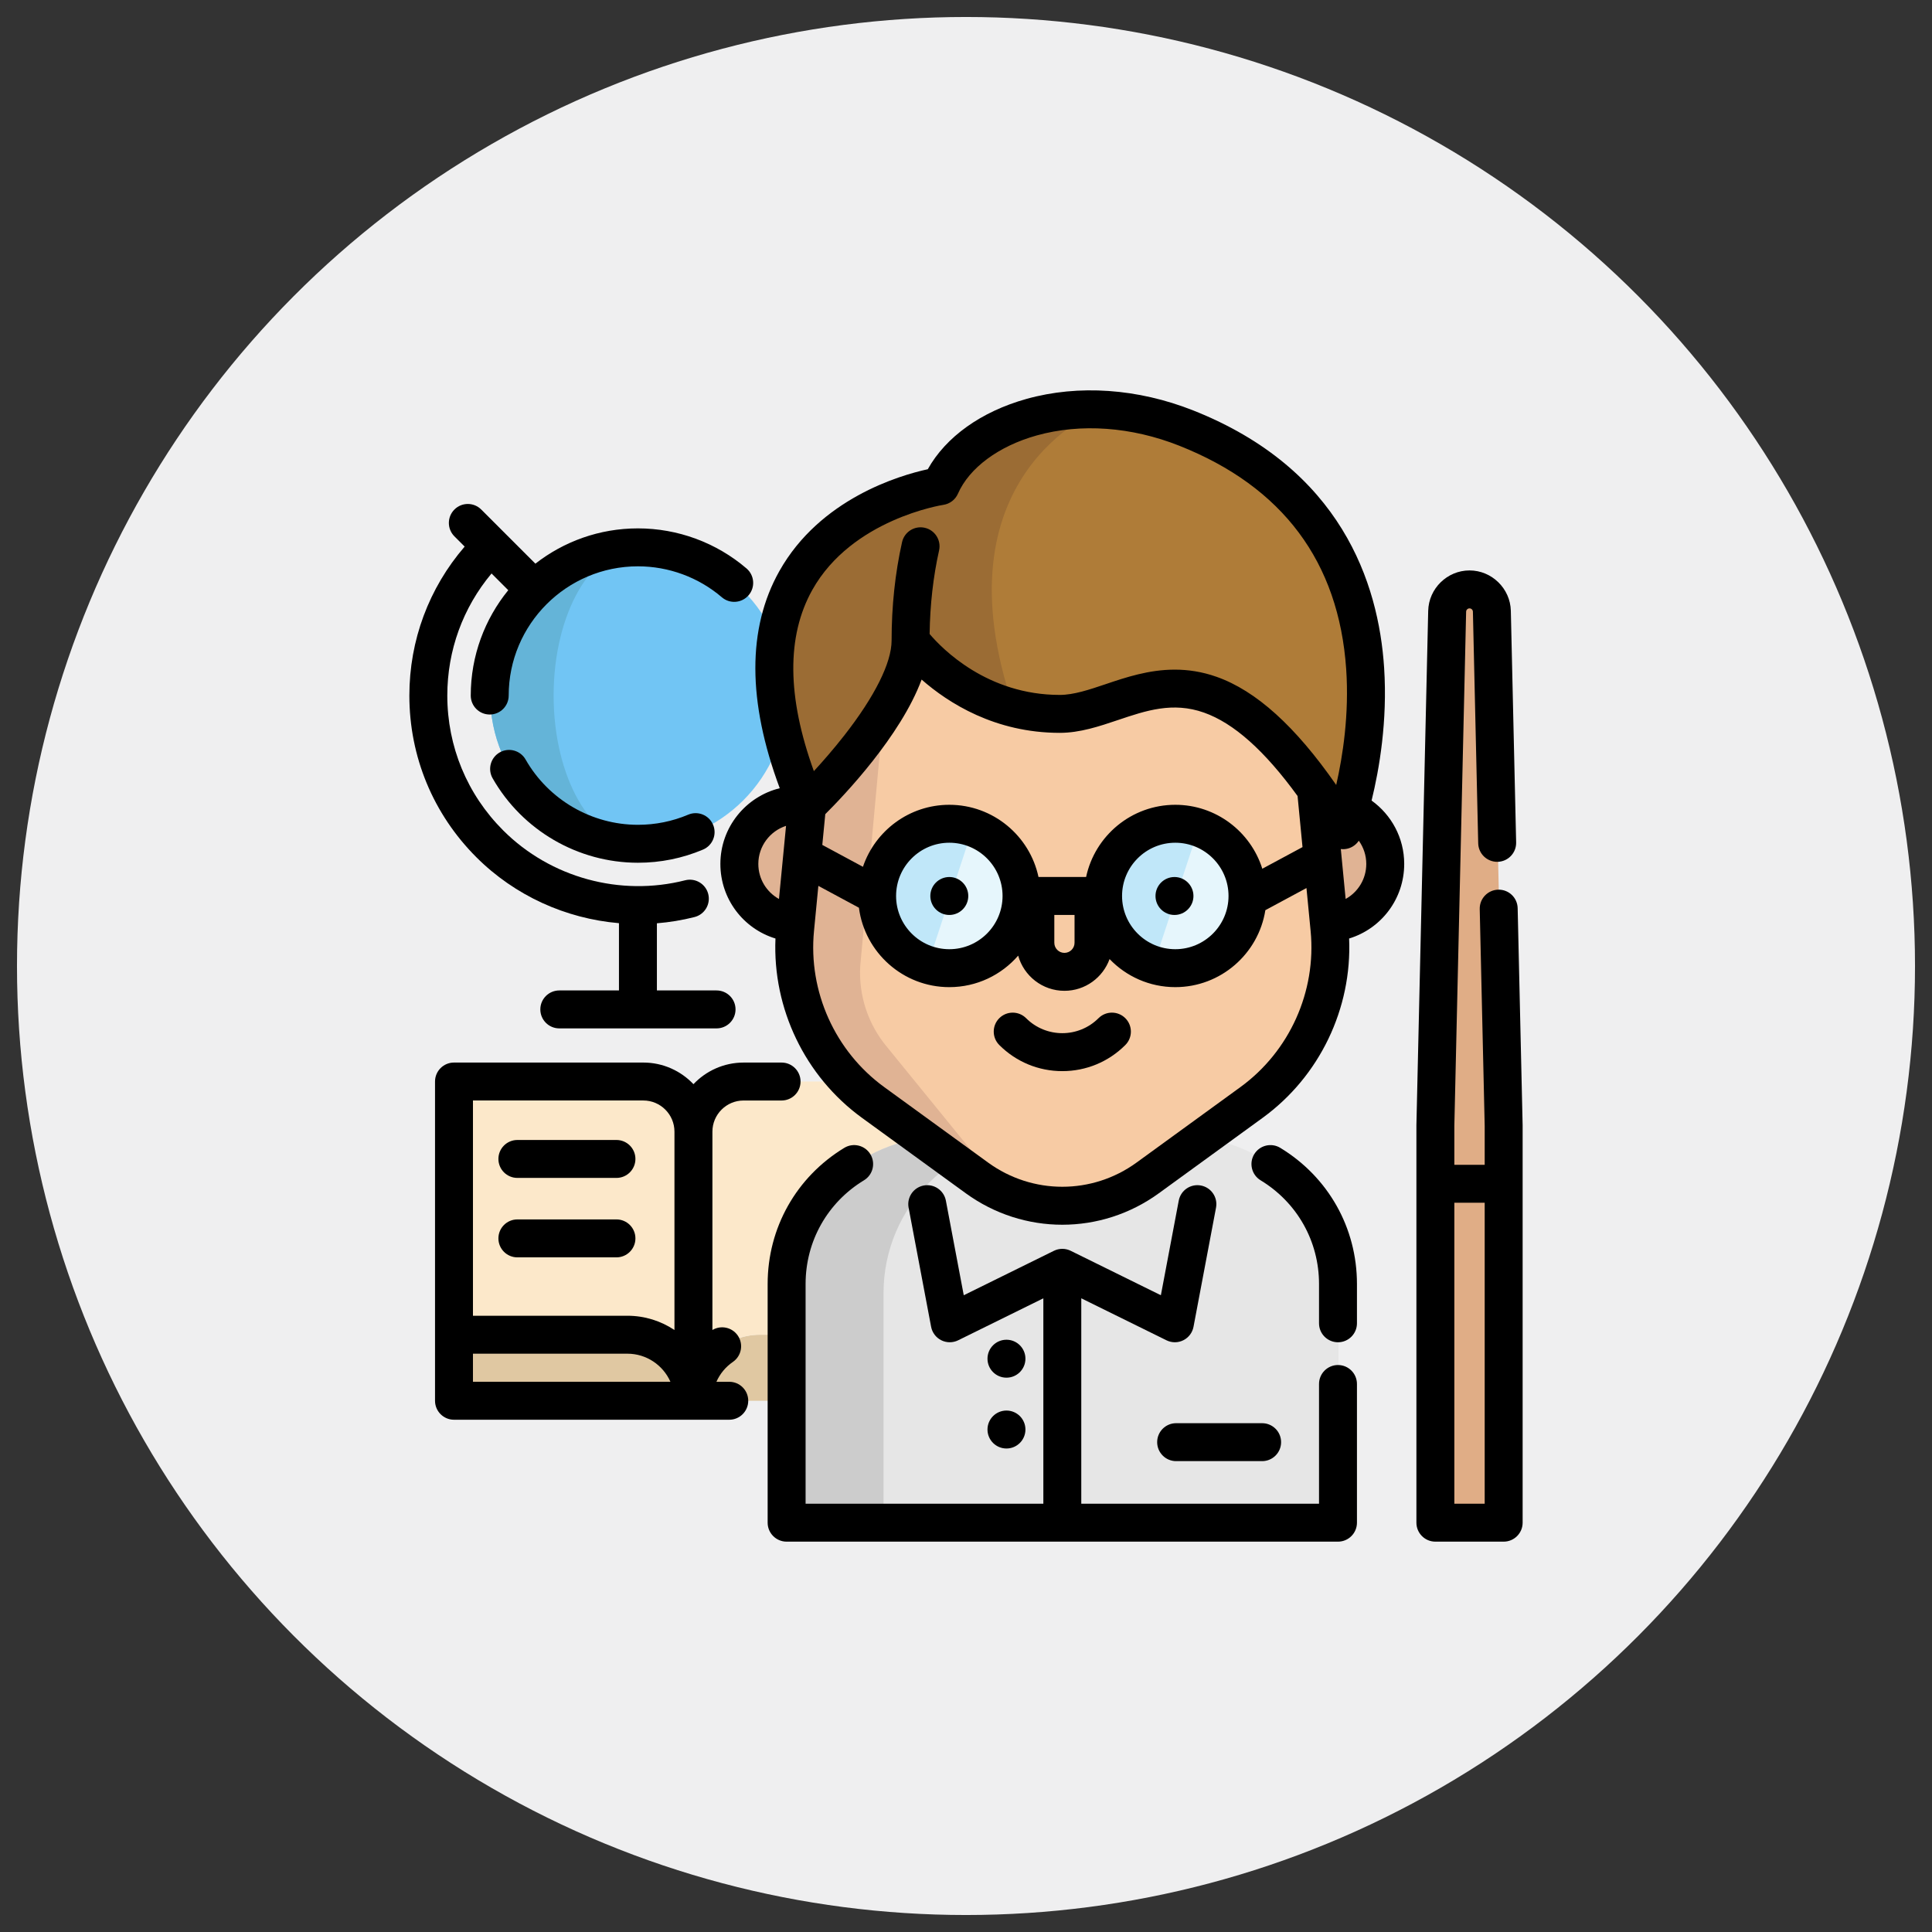 <?xml version="1.0" encoding="utf-8"?>
<!-- Generator: Adobe Illustrator 16.0.0, SVG Export Plug-In . SVG Version: 6.00 Build 0)  -->
<!DOCTYPE svg PUBLIC "-//W3C//DTD SVG 1.1//EN" "http://www.w3.org/Graphics/SVG/1.1/DTD/svg11.dtd">
<svg version="1.1" id="Layer_1" xmlns="http://www.w3.org/2000/svg" xmlns:xlink="http://www.w3.org/1999/xlink" x="0px" y="0px"
	 width="300px" height="300px" viewBox="0 0 300 300" enable-background="new 0 0 300 300" xml:space="preserve">
<rect x="0" y="0" width="300" height="300" fill="#333333" stroke="none"/>
<g>
	<circle fill="#EFEFF0" cx="150" cy="150" r="147.362"/>
</g>
<g>
	<g>
		<path fill="#E0B394" d="M123.635,143.304c-4.87-0.216-8.746-4.233-8.746-9.154c0-5.059,4.1-9.163,9.162-9.163
			c0.456,0,0.903,0.031,1.343,0.099"/>
		<path fill="#E0B394" d="M206.431,143.304c4.87-0.216,8.75-4.233,8.75-9.154c0-5.059-4.104-9.163-9.166-9.163
			c-0.456,0-0.907,0.035-1.343,0.099"/>
	</g>
	<path fill="#E0C8A2" d="M107.757,217.509h37.181v-10.255h-26.927C112.349,207.254,107.757,211.845,107.757,217.509z"/>
	<path fill="#FCE8CA" d="M107.757,175.722v41.787c0-5.663,4.592-10.255,10.255-10.255h26.926v-3.845v-35.472h-29.396
		C111.24,167.939,107.757,171.426,107.757,175.722z"/>
	<circle fill="#71C5F4" cx="99.137" cy="108.008" r="23.015"/>
	<path fill="#64B4D8" d="M99.141,131.022c-12.713,0-23.015-10.306-23.015-23.015s10.302-23.014,23.015-23.014
		c-7.277,0-13.176,10.305-13.176,23.014S91.863,131.022,99.141,131.022z"/>
	<path fill="#E6E6E6" d="M183.558,176.497h-37.039c-13.414,0-24.289,10.875-24.289,24.289v35.653h85.616v-35.653
		C207.846,187.372,196.972,176.497,183.558,176.497z"/>
	<path fill="#CCCCCC" d="M161.484,176.497h-14.966c-13.414,0-24.289,10.875-24.289,24.289v35.653h14.966v-35.653
		C137.195,187.372,148.069,176.497,161.484,176.497z"/>
	<path fill="#F7CBA4" d="M151.781,182.906l-16.121-11.713c-8.519-6.189-13.128-16.425-12.115-26.907l2.796-28.936
		c1.927-19.93,18.674-35.137,38.696-35.137l0,0c20.021,0,36.769,15.207,38.695,35.137l2.796,28.936
		c1.013,10.481-3.596,20.717-12.115,26.907l-16.121,11.713C170.388,188.648,159.687,188.648,151.781,182.906z"/>
	<path fill="#E0B394" d="M133.578,149.989c-0.271,4.583,1.221,9.092,4.175,12.606l16.85,20.705c0.88,1.049,1.877,1.929,2.957,2.631
		c-2.026-0.707-3.975-1.721-5.777-3.027l-16.121-11.712c-8.519-6.189-13.126-16.424-12.112-26.906l2.792-28.937
		c1.909-19.735,18.349-34.84,38.114-35.126c-12.174,0.295-25.96,11.771-26.679,23.992L133.578,149.989z"/>
	<g>
		<circle fill="#C0E7F9" cx="147.49" cy="139.125" r="11.212"/>
		<path fill="#C0E7F9" d="M193.793,139.127c0,6.189-5.022,11.208-11.212,11.208c-1.198,0-2.353-0.188-3.433-0.534
			c-4.513-1.448-7.78-5.683-7.78-10.674c0-6.193,5.02-11.213,11.212-11.213c1.257,0,2.463,0.208,3.59,0.59
			C190.601,129.999,193.793,134.191,193.793,139.127z"/>
	</g>
	<g>
		<path fill="#E6F6FC" d="M193.793,139.127c0,6.189-5.022,11.208-11.212,11.208c-1.198,0-2.353-0.188-3.433-0.534l7.021-21.298
			C190.601,129.999,193.793,134.191,193.793,139.127z"/>
		<path fill="#E6F6FC" d="M158.702,139.127c0,6.189-5.023,11.208-11.212,11.208c-1.198,0-2.353-0.188-3.433-0.534l7.021-21.298
			C155.51,129.999,158.702,134.191,158.702,139.127z"/>
	</g>
	<path fill="#AF7C38" d="M208.631,128.916c-21.208-34.561-32.597-18.066-43.986-18.066c-2.623,0-5.042-0.354-7.246-0.935
		c-10.324-2.718-15.925-10.455-15.925-10.455c0,10.211-16.071,25.606-16.071,25.606c-18.819-43.907,20.729-49.586,20.729-49.586
		c3.106-7.089,12.882-12.355,24.758-11.892c4.266,0.16,8.798,1.06,13.393,2.882C225.911,82.966,208.631,128.916,208.631,128.916z"/>
	<path fill="#9B6C34" d="M157.399,109.915c-10.325-2.718-15.926-10.455-15.926-10.455c0,10.211-16.071,25.606-16.071,25.606
		c-18.819-43.907,20.729-49.586,20.729-49.586c3.106-7.089,12.882-12.355,24.758-11.892
		C170.253,63.836,145.07,73.898,157.399,109.915z"/>
	<path fill="#E0AD86" d="M228.267,91.522L228.267,91.522c-1.887,0-3.428,1.507-3.472,3.394l-1.83,79.867v61.658h10.604v-61.658
		l-1.831-79.867C231.695,93.029,230.153,91.522,228.267,91.522z"/>
	<path fill="#E0C8A2" d="M107.757,217.509h-37.18v-10.255h26.926C103.166,207.254,107.757,211.845,107.757,217.509z"/>
	<path fill="#FCE8CA" d="M107.757,175.722v41.787c0-5.663-4.591-10.255-10.254-10.255H70.577v-3.845v-35.472h29.396
		C104.273,167.939,107.757,171.426,107.757,175.722z"/>
	<path d="M170.575,158.105c-3.1,3.1-8.142,3.1-11.24,0c-1.15-1.15-3.016-1.15-4.166,0c-1.149,1.15-1.149,3.015,0,4.165
		c2.614,2.614,6.09,4.054,9.786,4.054c3.697,0,7.172-1.439,9.786-4.054c1.149-1.15,1.149-3.016,0-4.165
		C173.59,156.954,171.726,156.954,170.575,158.105z"/>
	<path d="M207.762,211.96c-1.627,0-2.945,1.318-2.945,2.945v18.591h-36.917v-31.896l13.231,6.521
		c0.41,0.202,0.855,0.304,1.302,0.304c0.451,0,0.901-0.104,1.315-0.311c0.824-0.411,1.408-1.184,1.579-2.088l3.496-18.5
		c0.303-1.6-0.749-3.14-2.347-3.441c-1.6-0.302-3.14,0.749-3.441,2.348l-2.776,14.691l-14.001-6.901
		c-0.822-0.404-1.784-0.404-2.605,0l-14.002,6.901l-2.776-14.691c-0.303-1.599-1.844-2.649-3.441-2.348s-2.649,1.842-2.347,3.441
		l3.496,18.5c0.171,0.904,0.755,1.678,1.579,2.088c0.824,0.411,1.792,0.414,2.618,0.007l13.23-6.521v31.896h-36.918V199.37
		c0-6.632,3.391-12.649,9.069-16.097c1.391-0.845,1.833-2.656,0.989-4.047s-2.655-1.834-4.047-0.989
		c-7.453,4.525-11.903,12.426-11.903,21.133v37.07c0,1.627,1.319,2.946,2.946,2.946h85.616c1.626,0,2.945-1.319,2.945-2.946v-21.536
		C210.708,213.279,209.389,211.96,207.762,211.96z"/>
	<path d="M198.801,178.238c-1.391-0.844-3.202-0.401-4.047,0.989c-0.844,1.391-0.401,3.202,0.989,4.047
		c5.682,3.449,9.074,9.467,9.074,16.097v6.109c0,1.627,1.318,2.945,2.945,2.945c1.626,0,2.945-1.318,2.945-2.945v-6.109
		C210.708,190.664,206.257,182.764,198.801,178.238z"/>
	<path d="M236.433,174.714l-0.771-33.688c-0.037-1.627-1.373-2.914-3.013-2.878c-1.626,0.038-2.914,1.386-2.877,3.013l0.771,33.654
		v6.055h-4.713v-6.055l1.83-79.833c0.006-0.283,0.242-0.514,0.526-0.514s0.52,0.23,0.526,0.514l0.824,35.964
		c0.037,1.626,1.379,2.91,3.013,2.877c1.626-0.037,2.914-1.386,2.877-3.013l-0.824-35.963c-0.079-3.458-2.958-6.271-6.416-6.271
		c-3.459,0-6.337,2.813-6.416,6.271l-1.831,79.867c0,0.022,0,0.045,0,0.067v61.659c0,1.627,1.318,2.946,2.945,2.946h10.604
		c1.627,0,2.945-1.319,2.945-2.946v-61.659C236.434,174.759,236.434,174.738,236.433,174.714z M225.83,233.495V186.76h4.712v46.735
		H225.83z"/>
	<path d="M113.241,214.564h-1.996c0.541-1.228,1.417-2.303,2.557-3.086c1.341-0.921,1.682-2.754,0.761-4.095
		c-0.886-1.29-2.616-1.654-3.94-0.861v-30.798c0-2.668,2.171-4.839,4.839-4.839h5.902c1.626,0,2.945-1.318,2.945-2.946
		c0-1.626-1.319-2.945-2.945-2.945h-5.902c-3.063,0-5.827,1.292-7.784,3.356c-1.956-2.064-4.722-3.357-7.784-3.357H70.496
		c-1.627,0-2.945,1.319-2.945,2.946v49.57c0,1.627,1.318,2.946,2.945,2.946c0,0,37.173,0.001,37.181,0.001s0.016-0.001,0.024-0.001
		h5.54c1.627,0,2.945-1.319,2.945-2.946C116.188,215.882,114.868,214.564,113.241,214.564z M73.441,170.883h26.451
		c2.668,0,4.838,2.171,4.838,4.839v30.8c-2.094-1.397-4.607-2.213-7.309-2.213h-23.98V170.883z M73.441,210.2h23.98
		c2.982,0,5.549,1.797,6.684,4.363H73.441V210.2z"/>
	<path d="M80.338,182.906h15.385c1.626,0,2.945-1.318,2.945-2.945s-1.319-2.945-2.945-2.945H80.338
		c-1.627,0-2.945,1.318-2.945,2.945S78.711,182.906,80.338,182.906z"/>
	<path d="M80.338,195.242h15.385c1.626,0,2.945-1.319,2.945-2.945c0-1.627-1.319-2.946-2.945-2.946H80.338
		c-1.627,0-2.945,1.319-2.945,2.946C77.393,193.923,78.711,195.242,80.338,195.242z"/>
	<path d="M179.684,223.938c0,1.627,1.318,2.946,2.945,2.946h13.353c1.627,0,2.946-1.319,2.946-2.946s-1.319-2.945-2.946-2.945
		h-13.353C181.002,220.992,179.684,222.311,179.684,223.938z"/>
	<path d="M212.979,124.31c1.19-4.845,2.487-12.336,1.947-20.622c-0.861-13.211-6.703-30.867-29.64-39.955
		c-8.612-3.412-17.808-4.049-25.891-1.791c-7.038,1.966-12.528,5.899-15.328,10.919c-4.38,0.956-16.732,4.572-23.055,15.83
		c-4.985,8.881-4.957,20.205,0.067,33.702c-5.285,1.3-9.219,6.077-9.219,11.757c0,5.45,3.575,10.065,8.554,11.582
		c-0.465,10.869,4.579,21.414,13.433,27.844l16.121,11.716c4.481,3.255,9.732,4.884,14.984,4.884
		c5.252-0.001,10.506-1.629,14.988-4.884l16.122-11.716c8.852-6.432,13.894-16.977,13.428-27.846
		c4.979-1.517,8.554-6.132,8.554-11.58C218.046,130.099,216.044,126.509,212.979,124.31z M196.01,134.897
		c-1.802-5.747-7.178-9.929-13.512-9.929c-6.796,0-12.488,4.815-13.848,11.212h-7.394c-1.359-6.396-7.051-11.212-13.848-11.212
		c-6.222,0-11.517,4.038-13.41,9.629l-6.312-3.399l0.463-4.776c2.905-2.891,11.702-12.112,14.959-20.899
		c4.161,3.651,11.413,8.274,21.454,8.274c3.135,0,6.126-1.009,9.019-1.983c4.382-1.478,8.521-2.872,13.362-1.165
		c4.618,1.628,9.411,5.891,14.542,12.955l0.767,7.933L196.01,134.897z M190.765,139.126c0,4.558-3.708,8.266-8.267,8.266
		s-8.266-3.708-8.266-8.266c0-4.559,3.707-8.268,8.266-8.268S190.765,134.568,190.765,139.126z M163.713,142.071h3.142v4.32
		c0,0.866-0.704,1.571-1.571,1.571c-0.866,0-1.57-0.705-1.57-1.571V142.071z M155.677,139.126c0,4.558-3.708,8.266-8.267,8.266
		s-8.267-3.708-8.267-8.266c0-4.559,3.708-8.268,8.267-8.268S155.677,134.568,155.677,139.126z M126.128,91.615
		c6.146-11.002,20.206-13.198,20.342-13.219c1.008-0.145,1.869-0.8,2.278-1.733c1.761-4.017,6.333-7.399,12.231-9.047
		c6.853-1.914,14.713-1.348,22.136,1.594c16.056,6.361,24.776,18.031,25.92,34.684c0.482,7.021-0.531,13.533-1.549,17.994
		c-6.334-9.117-12.445-14.633-18.583-16.796c-2.273-0.802-4.438-1.112-6.485-1.112c-4.04,0-7.63,1.21-10.718,2.251
		c-2.556,0.861-4.969,1.675-7.136,1.675c-11.252,0-18.23-7.128-20.213-9.46c0.064-4.526,0.555-8.888,1.469-12.977
		c0.356-1.587-0.644-3.162-2.23-3.518c-1.588-0.355-3.163,0.644-3.519,2.231c-1.078,4.815-1.624,9.956-1.624,15.278
		c0,3.449-2.615,8.69-7.365,14.761c-1.661,2.123-3.335,4.032-4.704,5.519C122.206,108.238,122.119,98.79,126.128,91.615z
		 M117.753,134.15c0-2.76,1.81-5.103,4.303-5.912l-1.098,11.354C119.041,138.531,117.753,136.492,117.753,134.15z M192.602,168.809
		l-16.121,11.716c-6.896,5.007-16.157,5.007-23.048,0l-16.122-11.716c-7.642-5.55-11.824-14.838-10.915-24.239l0.678-7.012
		l6.3,3.393c0.899,6.947,6.849,12.332,14.036,12.332c4.267,0,8.095-1.898,10.692-4.893c0.877,3.146,3.76,5.463,7.182,5.463
		c3.225,0,5.97-2.06,7.01-4.93c2.578,2.685,6.198,4.359,10.205,4.359c7.056,0,12.921-5.188,13.984-11.949l6.384-3.438l0.646,6.675
		C204.421,153.97,200.24,163.259,192.602,168.809z M208.95,139.59l-0.749-7.751c0.115,0.014,0.23,0.022,0.349,0.022
		c0.093,0,0.187-0.005,0.28-0.014c0.894-0.085,1.679-0.574,2.165-1.301c0.727,1.018,1.16,2.26,1.16,3.603
		C212.155,136.491,210.867,138.53,208.95,139.59z"/>
	<path d="M106.868,126.5c-2.471,1.045-5.1,1.575-7.811,1.575c-7.192,0-13.877-3.886-17.445-10.141
		c-0.806-1.413-2.605-1.905-4.019-1.1c-1.412,0.807-1.904,2.605-1.099,4.019c4.614,8.088,13.26,13.113,22.563,13.113
		c3.503,0,6.903-0.688,10.105-2.042c1.499-0.634,2.199-2.362,1.565-3.86C110.095,126.568,108.367,125.865,106.868,126.5z"/>
	<path d="M73.962,133.104c5.987,5.988,13.9,9.543,22.15,10.246v10.446h-9.264c-1.627,0-2.946,1.318-2.946,2.945
		s1.319,2.946,2.946,2.946h24.42c1.626,0,2.945-1.319,2.945-2.946s-1.319-2.945-2.945-2.945h-9.265v-10.428
		c1.957-0.159,3.912-0.478,5.843-0.97c1.577-0.401,2.529-2.005,2.128-3.581s-2.005-2.528-3.581-2.128
		c-10.087,2.568-20.917-0.402-28.267-7.752c-5.591-5.59-8.67-13.023-8.67-20.931c0-7.01,2.425-13.645,6.87-18.957l2.596,2.596
		c-3.638,4.469-5.824,10.164-5.824,16.361c0,1.627,1.319,2.945,2.945,2.945c1.627,0,2.946-1.318,2.946-2.945
		c0-11.065,9.002-20.068,20.067-20.068c4.78,0,9.41,1.708,13.037,4.811c1.235,1.058,3.095,0.912,4.152-0.323
		c1.058-1.236,0.913-3.096-0.324-4.154c-4.692-4.014-10.682-6.225-16.865-6.225c-5.997,0-11.521,2.05-15.922,5.479l-8.408-8.407
		c-1.15-1.15-3.016-1.15-4.165,0c-1.15,1.15-1.15,3.015,0,4.165l1.591,1.591c-5.551,6.436-8.587,14.549-8.587,23.133
		C63.566,117.488,67.259,126.401,73.962,133.104z"/>
	<circle cx="182.372" cy="139.129" r="2.946"/>
	<circle cx="147.408" cy="139.129" r="2.946"/>
	<circle cx="156.283" cy="210.979" r="2.946"/>
	<circle cx="156.283" cy="221.976" r="2.946"/>
</g>
</svg>
